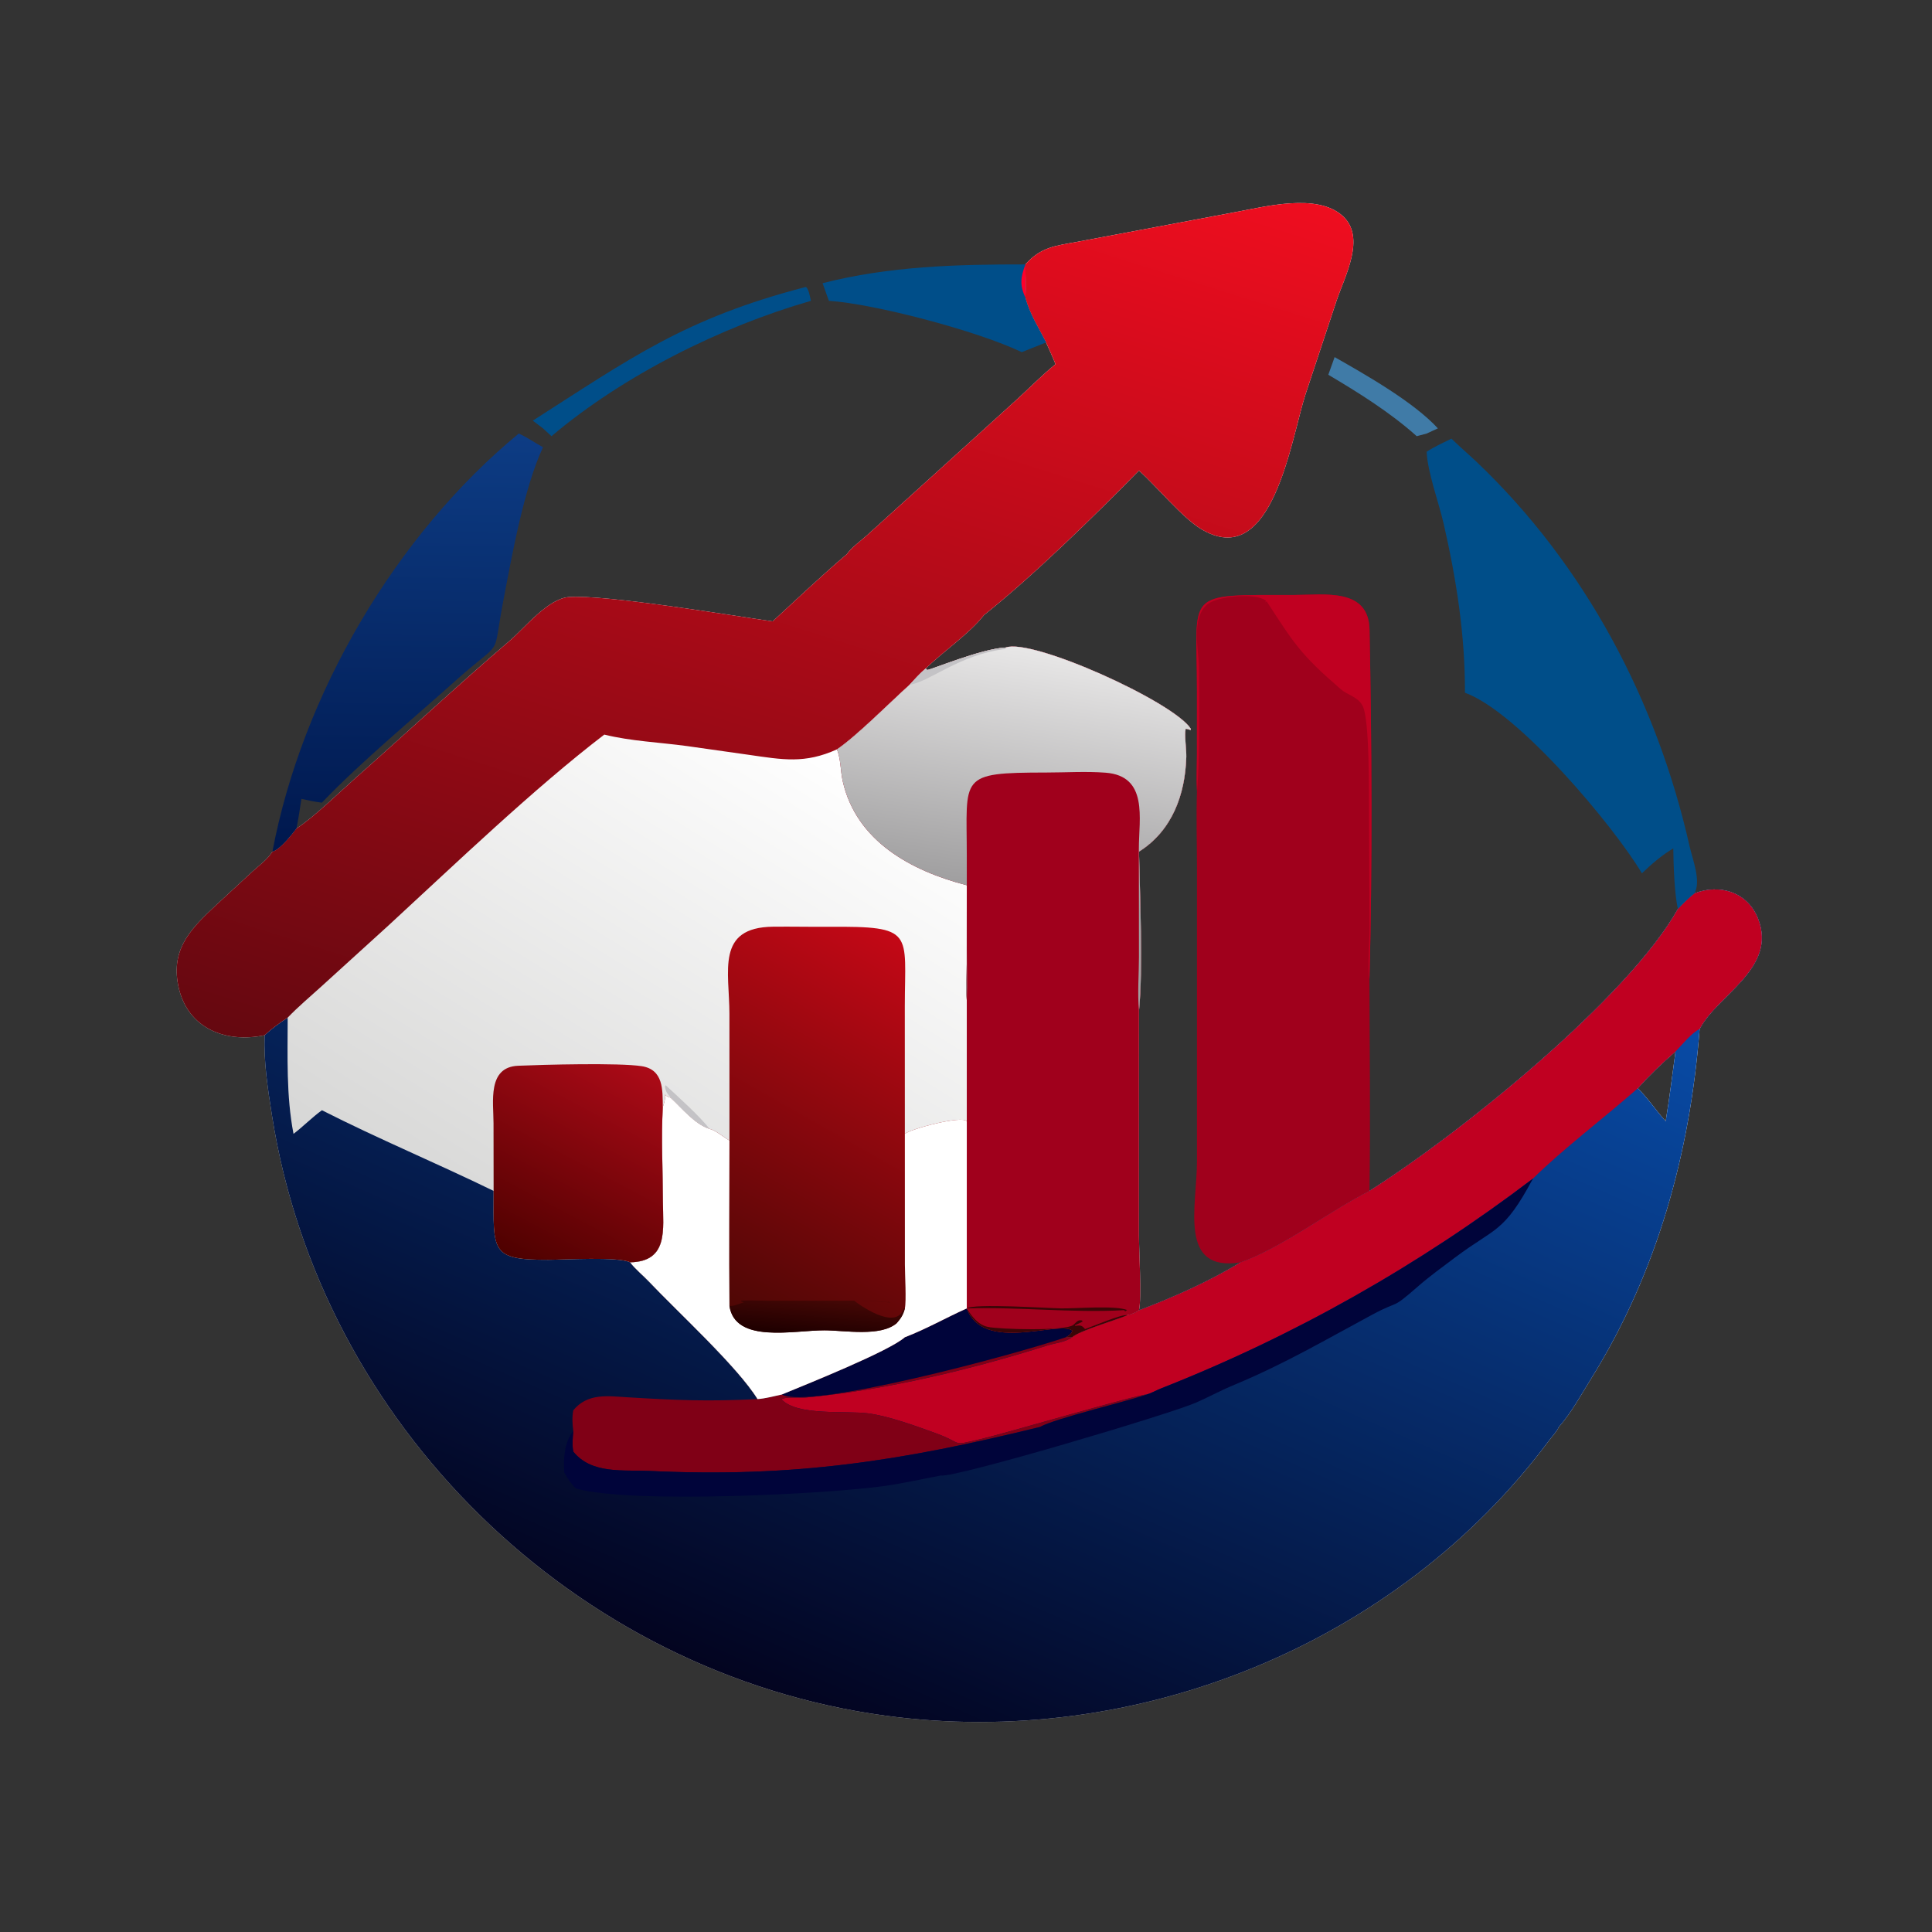 <svg xmlns="http://www.w3.org/2000/svg" width="1024" height="1024"><rect width="100%" height="100%" fill="#333333" stroke="none"/><defs><linearGradient id="a" gradientUnits="userSpaceOnUse" x1="134.782" y1="333.055" x2="218.689" y2="197.51"><stop offset="0" stop-color="#D7D7D6"/><stop offset="1" stop-color="#fff"/></linearGradient></defs><path fill="url(#a)" transform="scale(2)" d="M271.741 70.073c4.123-4.653 7.997-4.918 13.854-6.006l41.536-7.807c8.09-1.465 21.856-5.18 28.667.952 6.314 5.685.542 16.062-1.62 22.543l-8.219 24.781c-3.782 11.589-8.689 47.318-27.8 35.57-4.892-3.007-11.606-11.156-16.316-15.409-11.572 11.782-28.027 27.953-41.061 38.286-3.881 4.955-10.834 9.665-15.478 14.187l.396.384c.778.052 14.469-5.696 20.8-5.95 6.911-2.597 44.373 14.301 49.047 21.486l.04.377-1.364-.348c-.394 1.577.215 5.555.16 7.467-.287 9.979-3.746 19.564-12.54 25.111.237 11.346 1.13 31.163 0 42.179l-.008 59.526c.001 4.339.77 16.373.008 19.848 9.079-3.42 18.643-7.663 26.93-12.722 10.847-3.83 23.472-13.511 34.148-18.926 24.081-15.212 68.596-51.185 81.758-74.739 1.374-1.468 2.735-2.817 4.308-4.071 6.728-2.689 14.208-.363 16.94 6.75 5.047 13.136-10.867 20.106-15.507 29.158-2.516 32.758-11.209 64.436-28.701 92.567-2.637 4.241-5.322 9.173-8.615 12.894-.549 1.219-1.82 2.552-2.643 3.657-40.253 54.057-109.527 81.902-175.91 72.837-82.239-11.23-149.621-77.065-162.473-159.04-1.102-7.025-2.207-14.14-1.953-21.268-10.948 2.262-21.203-2.252-23.063-14.128-1.448-9.254 3.93-14.46 10.138-20.298l9.74-8.99c1.842-1.677 3.89-3.106 5.254-5.234 2.109-.66 5.003-4.391 6.381-6.154 4.25-2.639 11.682-9.861 15.75-13.452 13.647-12.048 26.964-24.501 40.8-36.327 3.946-3.374 10.104-11.146 15.673-11.543 9.737-.694 43.139 4.914 53.956 6.452 6.494-5.982 12.969-12.111 19.689-17.836 1.17-1.731 3.721-3.533 5.306-4.969l39.354-35.654c3.56-3.22 6.889-6.67 10.623-9.699-.776-1.944-1.648-3.85-2.498-5.764-1.976-3.882-4.402-7.612-5.487-11.862.182-2.898-.002-5.902 0-8.816zm162.282 218.34c2.714 2.618 4.855 5.924 7.4 8.732 1.019-6.178 1.751-12.302 2.611-18.489-3.545 3.06-6.896 6.255-10.011 9.757z"/><defs><linearGradient id="b" gradientUnits="userSpaceOnUse" x1="191.892" y1="443.758" x2="297.016" y2="205.22"><stop offset="0" stop-color="#030420"/><stop offset="1" stop-color="#084BA6"/></linearGradient></defs><path fill="url(#b)" transform="scale(2)" d="M448.987 236.792c6.728-2.689 14.208-.363 16.94 6.75 5.047 13.136-10.867 20.106-15.507 29.158-2.516 32.758-11.209 64.436-28.701 92.567-2.637 4.241-5.322 9.173-8.615 12.894-.549 1.219-1.82 2.552-2.643 3.657-40.253 54.057-109.527 81.902-175.91 72.837-82.239-11.23-149.621-77.065-162.473-159.04-1.102-7.025-2.207-14.14-1.953-21.268 1.77-1.659 4.072-3.337 6.115-4.662-.009 10.198-.408 20.733 1.544 30.797 2.606-1.976 4.882-4.337 7.529-6.258 14.936 7.593 30.446 14.036 45.501 21.378-.035 16.142-.922 18.298 14.611 18.259 3.848-.01 18.425-.887 21.566.667 1.444 1.893 3.432 3.443 5.068 5.181 7.303 7.755 23.432 22.49 28.697 31.068 2.114-.143 4.35-.782 6.429-1.211 6.432-2.65 28.452-11.47 32.61-15.181 5.589-2.123 10.937-5.196 16.413-7.635 4.335 11.929 24.594 3.061 27.974 5.89-.198.847-.98 1.365-1.706 1.745h1.61c2.071-1.797 11.518-4.517 14.663-5.844 1.088-.182 2.188-.666 3.094-1.291 9.079-3.42 18.643-7.663 26.93-12.722 10.847-3.83 23.472-13.511 34.148-18.926 24.081-15.212 68.596-51.185 81.758-74.739 1.374-1.468 2.735-2.817 4.308-4.071zm-14.964 51.621c2.714 2.618 4.855 5.924 7.4 8.732 1.019-6.178 1.751-12.302 2.611-18.489-3.545 3.06-6.896 6.255-10.011 9.757z"/><path fill="#C00021" d="M897.974 473.584c13.456-5.378 28.416-.726 33.88 13.5 10.094 26.272-21.734 40.212-31.014 58.316-4.492 2.2-9.142 8.234-12.772 11.912-7.09 6.12-13.792 12.51-20.022 19.514-16.546 14.618-40.652 33-55.536 47.828-60.444 45.964-126.572 83.43-197.2 111.264-2.406.948-5.132 2.526-7.564 3.214-3.082-.54-77.178 21.168-87.636 23.542-17.096 3.88-8.29 2.69-24.636-3.224-10.412-3.768-24.398-8.866-35.18-10.314-12-1.612-37.742 1.518-46.072-7.45 1.772-1.504 10.106-.708 12.904-.976 43.198-4.118 86.906-14.698 128.188-27.622 4.156-1.302 9.318-1.64 12.858-4.318 4.142-3.594 23.036-9.034 29.326-11.688 2.176-.364 4.376-1.332 6.188-2.582 18.158-6.84 37.286-15.326 53.86-25.444 21.694-7.66 46.944-27.022 68.296-37.852 48.162-30.424 137.192-102.37 163.516-149.478 2.748-2.936 5.47-5.634 8.616-8.142z"/><path fill="#800016" d="M479.59 708.77c11.178-4.246 21.874-10.392 32.826-15.27 8.67 23.858 49.188 6.122 55.948 11.78-.396 1.694-1.96 2.73-3.412 3.49h3.22c-3.54 2.678-8.702 3.016-12.858 4.318-41.282 12.924-84.99 23.504-128.188 27.622-2.798.268-11.132-.528-12.904.976 8.33 8.968 34.072 5.838 46.072 7.45 10.782 1.448 24.768 6.546 35.18 10.314 16.346 5.914 7.54 7.104 24.636 3.224 10.458-2.374 84.554-24.082 87.636-23.542-11.888 4.086-48.024 12.536-56.558 17.19-72.624 17.87-130.208 26.986-206.776 23.314-13.99-.672-30.824 1.854-40.562-10.244-.702-3.638-.284-7.258 0-10.924-.484-3.816-.706-7.186 0-10.988 7.632-9.184 18.054-7.546 28.786-6.89 26.038 1.59 42.474 2.264 68.876.964 4.228-.286 8.7-1.564 12.858-2.422 12.864-5.3 56.904-22.94 65.22-30.362z"/><path fill="#00043A" d="M479.59 708.77c11.178-4.246 21.874-10.392 32.826-15.27 8.67 23.858 49.188 6.122 55.948 11.78-.396 1.694-1.96 2.73-3.412 3.49-28.506 9.682-136.064 38.454-150.582 30.362 12.864-5.3 56.904-22.94 65.22-30.362z"/><path fill="#00043A" d="M812.51 624.654c-15.59 29.166-19.812 25.708-41.276 41.832-6.516 4.894-13.578 10.014-19.692 15.354-14.738 12.868-8.98 6.766-24.304 15.002-24.8 13.328-45.912 25.8-72.588 36.958-6.974 2.84-13.594 6.446-20.468 9.506-13.634 6.066-127.74 40.01-135.444 38.74-9.782 1.836-19.592 4.048-29.436 5.484-29.206 4.256-134.574 9.738-164.042 1.41-2.594-2.45-4.402-5.37-6.168-8.432-.5-7.5-.076-15.932 4.758-22.04-.284 3.666-.702 7.286 0 10.924 9.738 12.098 26.572 9.572 40.562 10.244 76.568 3.672 134.152-5.444 206.776-23.314 8.534-4.654 44.67-13.104 56.558-17.19 2.432-.688 5.158-2.266 7.564-3.214 70.628-27.834 136.756-65.3 197.2-111.264z"/><defs><linearGradient id="c" gradientUnits="userSpaceOnUse" x1="156.946" y1="305.211" x2="246.354" y2="21.52"><stop offset="0" stop-color="#650810"/><stop offset="1" stop-color="#EF0D1F"/></linearGradient></defs><path fill="url(#c)" transform="scale(2)" d="M271.741 70.073c4.123-4.653 7.997-4.918 13.854-6.006l41.536-7.807c8.09-1.465 21.856-5.18 28.667.952 6.314 5.685.542 16.062-1.62 22.543l-8.219 24.781c-3.782 11.589-8.689 47.318-27.8 35.57-4.892-3.007-11.606-11.156-16.316-15.409-11.572 11.782-28.027 27.953-41.061 38.286-3.881 4.955-10.834 9.665-15.478 14.187-1.524 1.29-2.861 2.816-4.228 4.27-5.185 4.671-14.026 13.592-19.265 17.142-8.526 3.876-14.378 2.743-23.357 1.456l-16.483-2.335c-7.197-.978-14.781-1.281-21.823-3.028-18.729 14.329-39.763 34.537-57.172 50.557l-17.972 16.336c-2.933 2.671-6.024 5.247-8.764 8.117-2.043 1.325-4.345 3.003-6.115 4.662-10.948 2.262-21.203-2.252-23.063-14.128-1.448-9.254 3.93-14.46 10.138-20.298l9.74-8.99c1.842-1.677 3.89-3.106 5.254-5.234 2.109-.66 5.003-4.391 6.381-6.154 4.25-2.639 11.682-9.861 15.75-13.452 13.647-12.048 26.964-24.501 40.8-36.327 3.946-3.374 10.104-11.146 15.673-11.543 9.737-.694 43.139 4.914 53.956 6.452 6.494-5.982 12.969-12.111 19.689-17.836 1.17-1.731 3.721-3.533 5.306-4.969l39.354-35.654c3.56-3.22 6.889-6.67 10.623-9.699-.776-1.944-1.648-3.85-2.498-5.764-1.976-3.882-4.402-7.612-5.487-11.862.182-2.898-.002-5.902 0-8.816z"/><path fill="#A0001C" d="M533 343.208c13.822-5.194 88.746 28.602 98.094 42.972l.08.754-2.728-.696c-.788 3.154.43 11.11.32 14.934-.574 19.958-7.492 39.128-25.08 50.222.474 22.692 2.26 62.326 0 84.358l-.016 119.052c.002 8.678 1.54 32.746.016 39.696-1.812 1.25-4.012 2.218-6.188 2.582-6.29 2.654-25.184 8.094-29.326 11.688h-3.22c1.452-.76 3.016-1.796 3.412-3.49-6.76-5.658-47.278 12.078-55.948-11.78V530.124c-.754-6.09-.042-12.998-.034-19.188l.034-41.736c-29.28-7.562-58.508-23.23-65.72-55.034-1.278-5.628-.972-11.56-3.074-17.002 10.478-7.1 28.16-24.942 38.53-34.284 2.734-2.908 5.408-5.96 8.456-8.54l.792.768c1.556.104 28.938-11.392 41.6-11.9z"/><defs><linearGradient id="d" gradientUnits="userSpaceOnUse" x1="262.773" y1="234.973" x2="272.577" y2="172.655"><stop offset="0" stop-color="#A09FA0"/><stop offset="1" stop-color="#E7E6E6"/></linearGradient></defs><path fill="url(#d)" transform="scale(2)" d="M266.5 171.604c6.911-2.597 44.373 14.301 49.047 21.486l.04.377-1.364-.348c-.394 1.577.215 5.555.16 7.467-.287 9.979-3.746 19.564-12.54 25.111.237 11.346 1.13 31.163 0 42.179-.432-4.596-.017-9.641-.012-14.277l-.025-28.683c.009-8.023 2.553-19.278-8.822-20.146-5.176-.395-10.517-.048-15.717-.043-23.419.026-21.057.929-21.059 22.041l.006 24.858c.006 4.469.153 8.97-.006 13.436-.377-3.045-.021-6.499-.017-9.594l.017-20.868c-14.64-3.781-29.254-11.615-32.86-27.517-.639-2.814-.486-5.78-1.537-8.501 5.239-3.55 14.08-12.471 19.265-17.142 1.367-1.454 2.704-2.98 4.228-4.27l.396.384c.778.052 14.469-5.696 20.8-5.95z"/><path fill="#C4C3C6" d="M533 343.208l-.02.742c-24.516 2.894-40.546 17.7-50.828 18.93 2.734-2.908 5.408-5.96 8.456-8.54l.792.768c1.556.104 28.938-11.392 41.6-11.9z"/><path fill="#3A0607" d="M512.416 693.5c3.45-2.796 43.076-.116 50.066-.02 7.988.112 28.448-1.68 34.91.844l-1.046.758-.466-.676c-27.754 1.568-55.668-1.81-83.464-.906 2.65 4.21 5.89 8.566 11.004 9.744 5.89 1.358 41.054 2.336 45.358-.948 1.74-1.326 2.154-2.916 4.678-2.446l.342.582c-1.27.752-2.636 1.312-3.982 1.912l-.036.414c2.734-.394 3.612-.456 5.31 1.686 3.982-1.34 19.574-8.116 22.408-7.362-6.29 2.654-25.184 8.094-29.326 11.688h-3.22c1.452-.76 3.016-1.796 3.412-3.49-6.76-5.658-47.278 12.078-55.948-11.78z"/><defs><linearGradient id="e" gradientUnits="userSpaceOnUse" x1="190.95" y1="344.413" x2="243.472" y2="251.769"><stop offset="0" stop-color="#4F0705"/><stop offset="1" stop-color="#C30816"/></linearGradient></defs><path fill="url(#e)" transform="scale(2)" d="M193.312 302.243l-.006-33.543c-.005-11.281-3.67-22.94 11.552-23.113 4.915-.056 9.833.059 14.75.024 22.921-.165 20.193 1.338 20.177 21.004l.01 33.867c1.537-1.318 15.185-4.955 16.413-3.337v49.605c-5.476 2.439-10.824 5.512-16.413 7.635-4.158 3.711-26.178 12.531-32.61 15.181-2.079.429-4.315 1.068-6.429 1.211-5.265-8.578-21.394-23.313-28.697-31.068-1.636-1.738-3.624-3.288-5.068-5.181 10.229-.194 8.711-8.786 8.688-16.163-.025-8.259-.469-16.72-.034-24.958 1.708-4.918-.865-3.343 2.098-2.488 2.939 2.723 6.367 7.008 10.278 8.239 1.646.369 3.713 2.209 5.291 3.085z"/><path fill="#fff" d="M351.29 586.814c3.416-9.836-1.73-6.686 4.196-4.976 5.878 5.446 12.734 14.016 20.556 16.478 3.292.738 7.426 4.418 10.582 6.17-.004 29.218-.324 58.47 0 87.682 3.06 20.122 34.142 12.902 50.304 12.924 10.744.014 29.758 3.564 38.336-3.788 2.156-2.432 3.572-4.616 4.326-7.804.862-3.966.024-18.018.022-23.19l-.022-69.346c3.074-2.636 30.37-9.91 32.826-6.674v99.21c-10.952 4.878-21.648 11.024-32.826 15.27-8.316 7.422-52.356 25.062-65.22 30.362-4.158.858-8.63 2.136-12.858 2.422-10.53-17.156-42.788-46.626-57.394-62.136-3.272-3.476-7.248-6.576-10.136-10.362 20.458-.388 17.422-17.572 17.376-32.326-.05-16.518-.938-33.44-.068-49.916z"/><defs><linearGradient id="f" gradientUnits="userSpaceOnUse" x1="215.01" y1="353.432" x2="215.856" y2="344.267"><stop offset="0" stop-color="#200000"/><stop offset="1" stop-color="#430705"/></linearGradient></defs><path fill="url(#f)" transform="scale(2)" d="M193.312 346.084c1.388.096 2.498-.605 3.805-.953l-.749-.249.075-.185c2.261-.171 4.533-.019 6.797-.008l11.925.01c6.689.061 13.446-.24 20.11.422l.024-.103.58.119.005.024c-3.196-.356-6.301-.476-9.514-.441 3.039 2.305 11.447 7.6 13.116 1.968l.309.062c-.377 1.594-1.085 2.686-2.163 3.902-4.289 3.676-13.796 1.901-19.168 1.894-8.081-.011-23.622 3.599-25.152-6.462z"/><defs><linearGradient id="g" gradientUnits="userSpaceOnUse" x1="138.981" y1="334.607" x2="167.244" y2="281.218"><stop offset="0" stop-color="#4F0100"/><stop offset="1" stop-color="#AB0A17"/></linearGradient></defs><path fill="url(#g)" transform="scale(2)" d="M130.814 315.602l-.025-17.96c-.006-5.652-1.666-14.853 6.515-15.206 6.534-.282 26.758-.827 32.765.116 5.777.907 5.532 6.275 5.576 10.855-.435 8.238.009 16.699.034 24.958.023 7.377 1.541 15.969-8.688 16.163-3.141-1.554-17.718-.677-21.566-.667-15.533.039-14.646-2.117-14.611-18.259z"/><path fill="#C4C3C6" d="M355.486 581.838c-1.742-2.226-2.664-3.09-3.036-5.966l.35-.692c6.216 5.776 18.188 16.458 23.242 23.136-7.822-2.462-14.678-11.032-20.556-16.478z"/><path fill="#A0001C" d="M634.418 419.216c-.346-6.278-.036-12.636-.016-18.93l.01-34.198c.052-53.204-7.754-50.688 51.798-50.734 15.944-.012 39.232-3.882 39.674 18.418 1.186 59.772 1.562 125.258-.042 185.01.052 37.436.604 75 0 112.422-21.352 10.83-46.602 30.192-68.296 37.852-33.222 5.438-23.128-29.876-23.134-53.36l.002-155.132c0-13.748-.446-27.616.004-41.348z"/><path fill="#C00021" d="M634.418 419.216c-.346-6.278-.036-12.636-.016-18.93l.01-34.198c.052-53.204-7.754-50.688 51.798-50.734 15.944-.012 39.232-3.882 39.674 18.418 1.186 59.772 1.562 125.258-.042 185.01-1.152-4.18.044-20.602.046-26.466l-.254-57.818c-.15-13.744.448-53.492-3.52-60.582-2.672-4.772-7.636-5.308-11.578-8.714-21.386-18.47-24.646-24.148-39.166-46.46l-.82.536.49-.866c-5.908-4.512-26.056-2.27-31.034 1.85-8.87 7.34-4.646 24.116-4.504 33.952.244 17.08.444 48.968-1.022 64.414l-.062.588z"/><path fill="#004E89" d="M769.306 232.494c4.282 4.226 8.934 8.132 13.298 12.284 57.5 54.708 95.582 126.668 112.94 203.884 1.49 6.622 6.342 18.744 2.43 24.922-3.146 2.508-5.868 5.206-8.616 8.142-1.862-7.2-2.414-24.156-2.47-32.066-6.17 3.658-11.464 8.268-16.636 13.21-14.894-24.962-65.484-85.486-93.796-95.706.118-30.33-4.53-60.156-11.308-89.678-2.582-11.246-8.524-27.222-8.988-38.044 4.116-2.72 8.73-4.762 13.146-6.948z"/><defs><linearGradient id="h" gradientUnits="userSpaceOnUse" x1="107.044" y1="224.449" x2="108.498" y2="115.114"><stop offset="0" stop-color="#00184E"/><stop offset="1" stop-color="#0D3C84"/></linearGradient></defs><path fill="url(#h)" transform="scale(2)" d="M137.482 114.891c2.196.996 4.295 2.462 6.418 3.634-5.015 10.746-8.213 28.606-10.531 40.746-3.083 16.143.412 9.417-12.624 21.105-11.079 9.933-24.995 21.429-35.197 32.088l-.235.249c-1.837-.208-3.63-.613-5.435-1-.383 2.623-.794 5.227-1.303 7.83-1.378 1.763-4.272 5.494-6.38 6.154 7.896-41.727 32.748-83.991 65.287-110.806z"/><path fill="#004E89" d="M435.996 150.094c35.282-9.044 71.306-9.995 107.486-9.947-.004 5.826.364 11.836 0 17.631 2.17 8.5 7.022 15.96 10.974 23.725l-12.904 5.143c-23.684-11.345-78.208-25.635-102.214-27.202-1.156-3.099-2.23-6.234-3.342-9.35z"/><path fill="#FF002B" d="M543.482 140.147c-.004 5.826.364 11.836 0 17.631-3.11-6.818-2.524-10.798 0-17.631z"/><path fill="#004E89" d="M427.006 152.11l.558.298c1.336 1.91 1.696 4.783 2.246 7.036-47.744 13.701-99.546 39.618-137.51 71.74l-4.5-4.142-5.408-4.094c51.846-33.109 80.496-54.197 144.614-70.837z"/><path fill="#407BA7" d="M707.372 189.27c16.592 9.416 42.004 23.876 54.734 37.772l-5.946 2.74-5.282 1.402-.44-.398c-13.98-12.426-30.35-22.644-46.406-32.158l3.34-9.358z"/></svg>